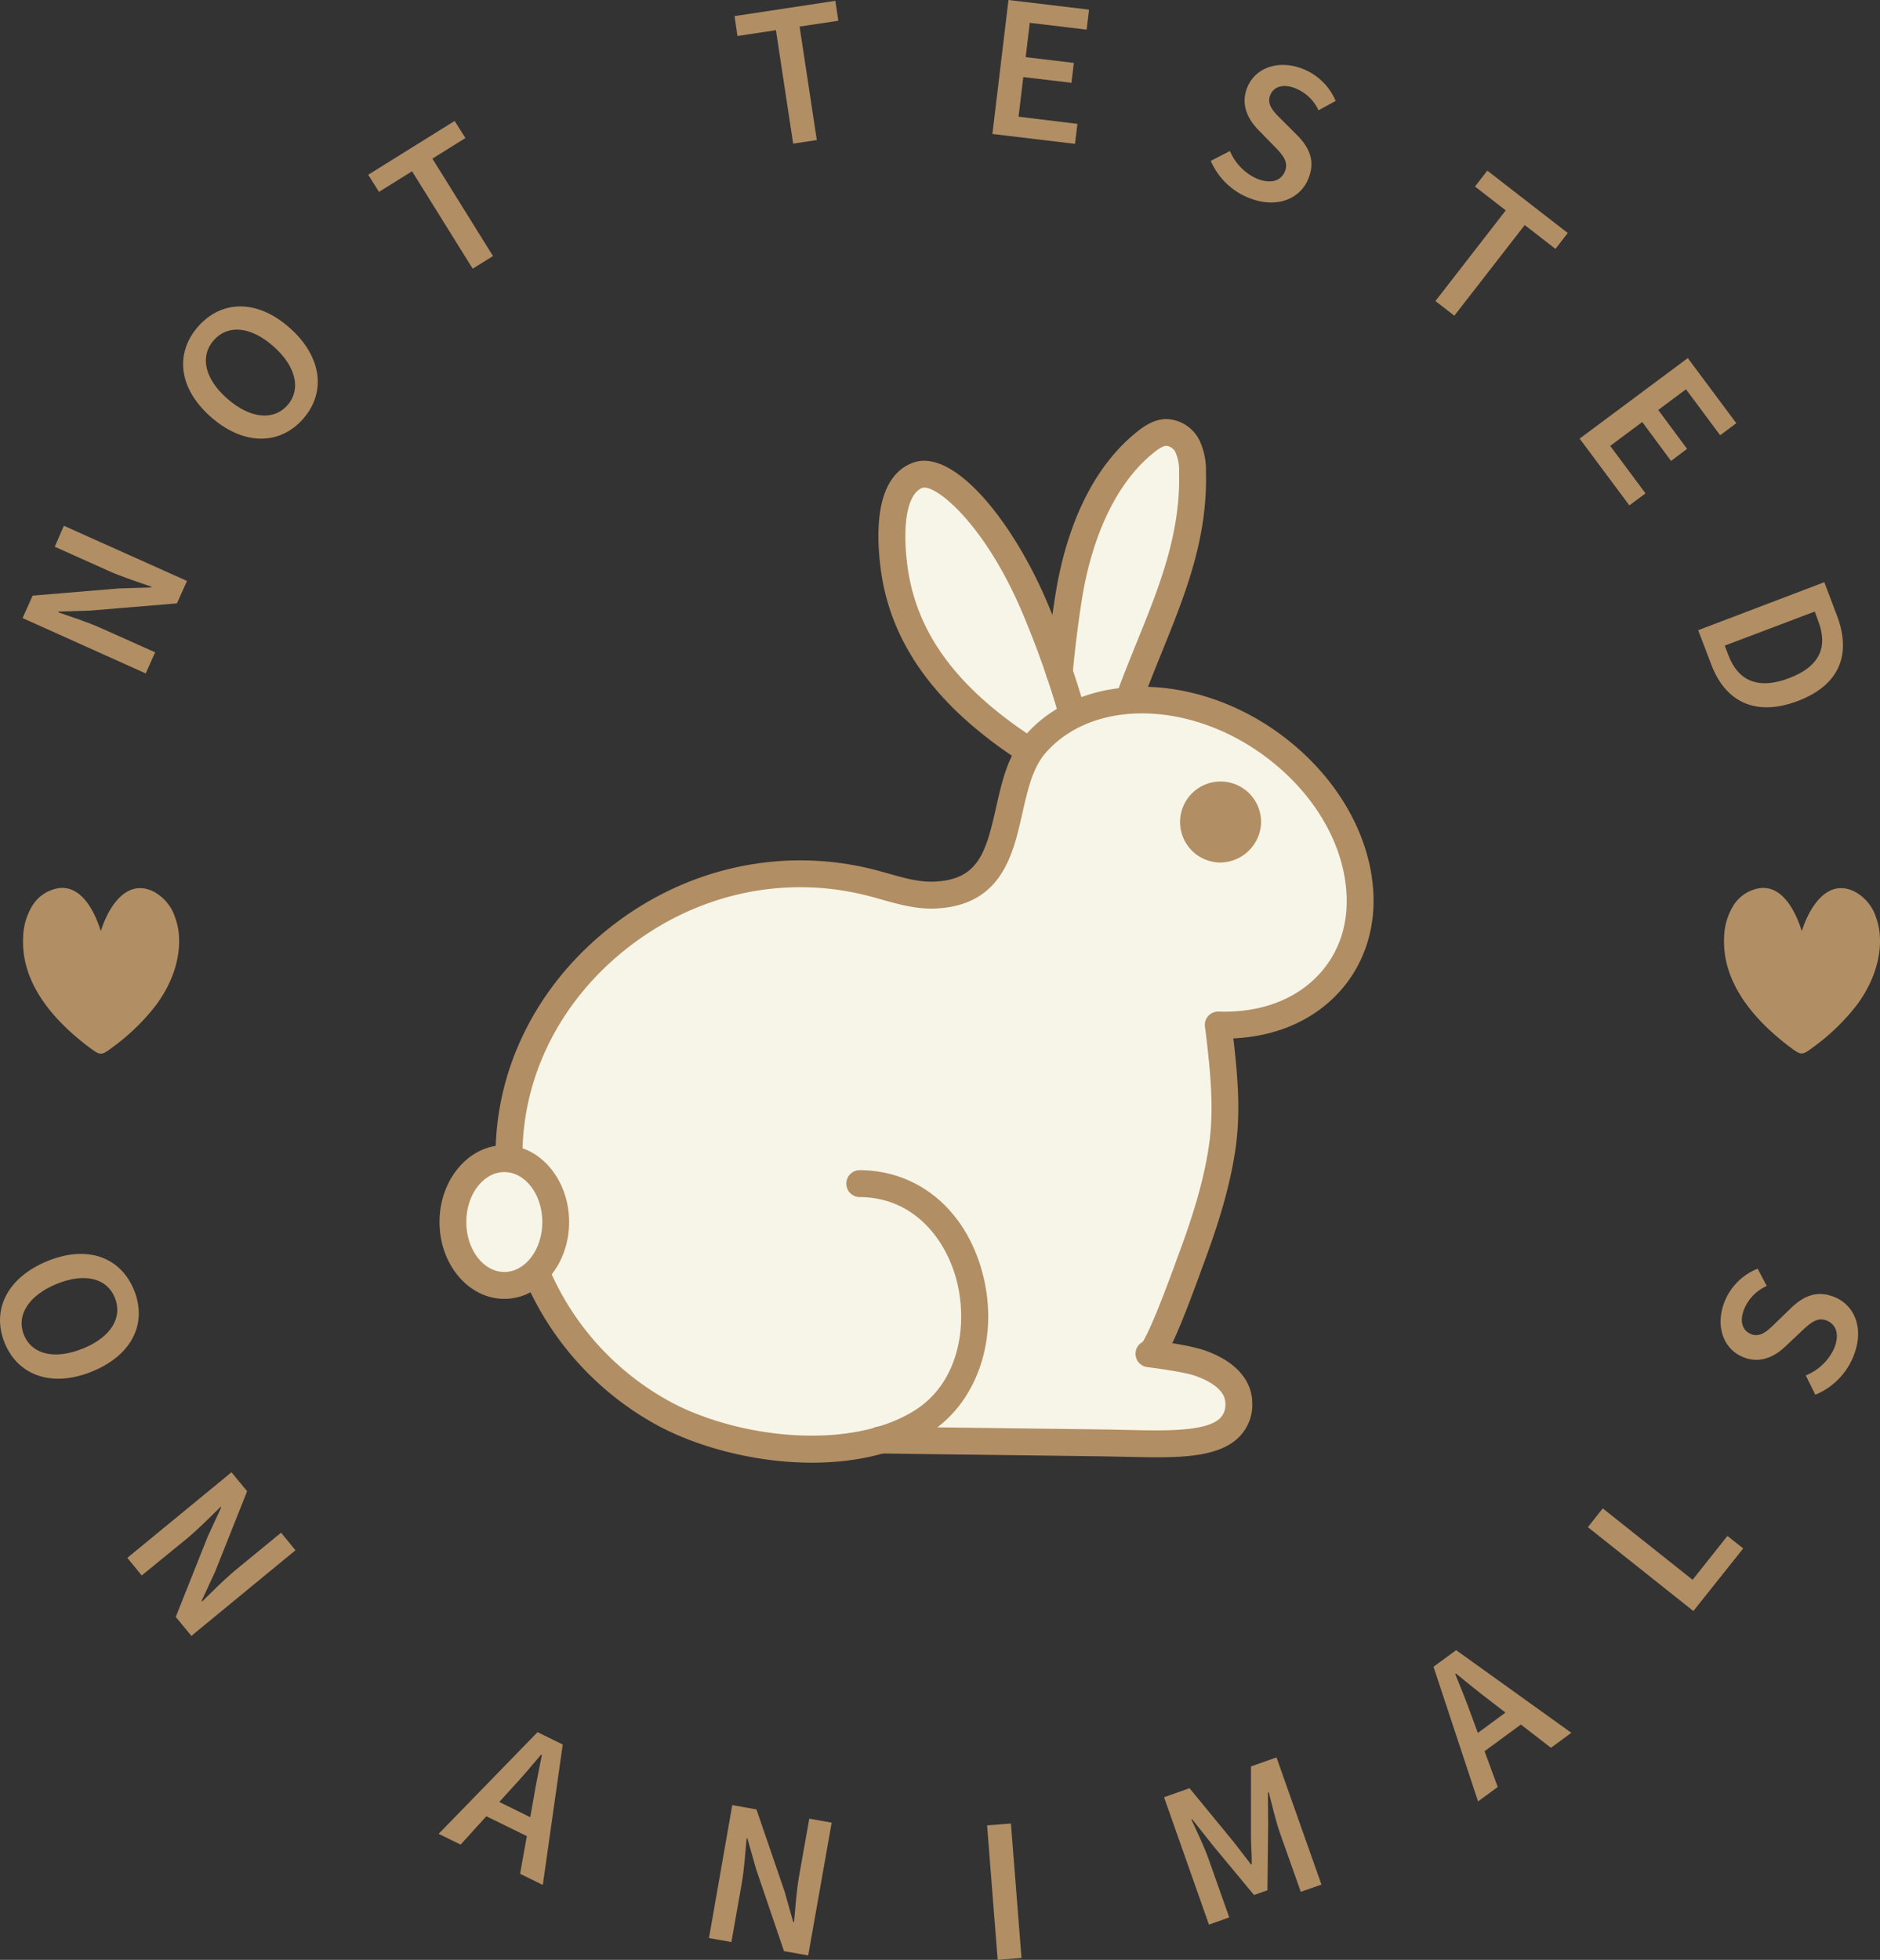 <svg xmlns="http://www.w3.org/2000/svg" viewBox="0 0 522.13 544.22"><rect x="0" y="0" width="522.13" height="544.22" fill="#333333" stroke="none"/><defs><style>.cls-1{fill:#b28e64;}.cls-2{fill:#f7f5e8;}</style></defs><g id="Layer_2" data-name="Layer 2"><g id="_&#xCE;&#xD3;&#xC8;_1" data-name="&#x2014;&#xCE;&#xD3;&#xC8;_1"><path class="cls-1" d="M48.64,254.8a12.44,12.44,0,0,0-5.87-7.16c-7.84-4-12.83,4.69-14.77,10.93-1.56-5-5-12.34-11.16-12A10.45,10.45,0,0,0,9,251.47a17.7,17.7,0,0,0-2.58,9.11C6,270.87,12,279.6,19.3,286.29A70,70,0,0,0,25,291c2.81,2.08,3.16,2.16,6,0a59.08,59.08,0,0,0,12.52-12.14c4.15-5.68,6.81-12.71,6.12-19.72A18.14,18.14,0,0,0,48.64,254.8Z"></path><path class="cls-1" d="M521.05,254.8a12.43,12.43,0,0,0-5.86-7.16c-7.84-4-12.83,4.69-14.78,10.93-1.56-5-5-12.34-11.15-12a10.45,10.45,0,0,0-7.84,4.88,17.71,17.71,0,0,0-2.59,9.11c-.38,10.29,5.6,19,12.89,25.71a70,70,0,0,0,5.65,4.67c2.81,2.08,3.16,2.16,6,0a59.13,59.13,0,0,0,12.53-12.14c4.15-5.68,6.81-12.71,6.12-19.72A18.65,18.65,0,0,0,521.05,254.8Z"></path><path class="cls-1" d="M6.27,171.63l2.79-6.23,24-2,8.88-.27.1-.21c-3.67-1.28-8.21-2.74-12-4.45l-14.84-6.65L17.74,146l34.19,15.32-2.79,6.23-24,2-8.85.27-.09.21c3.75,1.33,8.08,2.7,11.89,4.41l15,6.7L40.46,187Z"></path><path class="cls-1" d="M58.58,115.8c-9.09-8-10-17.8-3.55-25.13S71.33,83,80.4,91s10.22,18,3.78,25.32S67.68,123.8,58.58,115.8ZM75.89,96.13c-6.31-5.55-12.64-6.06-16.53-1.64s-2.58,10.63,3.73,16.19,12.87,6.25,16.75,1.83S82.2,101.68,75.89,96.13Z"></path><path class="cls-1" d="M114.44,47.56l-9.18,5.72-3-4.75,24-14.94,3,4.74-9.17,5.72L136.92,71.1l-5.64,3.51Z"></path><path class="cls-1" d="M215.5,8.38,204.81,10,204,4.47l28-4.24.83,5.53L222.07,7.38l4.78,31.51-6.57,1Z"></path><path class="cls-1" d="M280.08,0l22.38,2.68-.67,5.55L286,6.34l-1.14,9.53,13.37,1.6L297.57,23l-13.37-1.6-1.32,11,16.35,2-.67,5.55-22.94-2.75Z"></path><path class="cls-1" d="M336.27,44.68l5.31-2.75A14.7,14.7,0,0,0,349,49.58c3.9,1.59,6.77.7,7.87-2s-.69-4.67-3.29-7.3l-3.9-4c-2.83-2.82-5.32-7-3.25-12.06,2.26-5.53,8.88-7.78,15.64-5a16.43,16.43,0,0,1,8.88,8.8l-4.76,2.61a12,12,0,0,0-6.31-6.06c-3.28-1.35-6.05-.69-7.09,1.84-1.11,2.73,1.11,4.82,3.51,7.17l3.87,3.88c3.42,3.4,5.24,7.19,3.18,12.22-2.3,5.61-8.88,8.39-16.66,5.21A19.28,19.28,0,0,1,336.27,44.68Z"></path><path class="cls-1" d="M418.19,58.42l-8.54-6.62,3.42-4.42L435.41,64.7,432,69.12l-8.54-6.63L403.91,87.67l-5.25-4.07Z"></path><path class="cls-1" d="M468.75,99.43l13.47,18.09-4.49,3.34-9.49-12.76-7.7,5.74,8,10.8L464.1,128l-8-10.81-8.9,6.63L457,137l-4.48,3.34L438.71,121.8Z"></path><path class="cls-1" d="M506.66,161.67,510.2,171c4.06,10.73.69,19.27-10.9,23.66s-20.06.35-24-10.06L471.63,175ZM480.05,182c2.68,7.05,8.22,9.58,16.83,6.32s10.8-8.73,8.13-15.78l-1-2.72-25,9.46Z"></path><path class="cls-1" d="M13.11,350.21c11.21-4.6,20.39-1.07,24.1,8s-.36,18-11.54,22.6S5,382,1.3,372.93,1.91,354.82,13.11,350.21Zm10,24.24c7.78-3.2,11-8.65,8.79-14.09s-8.38-7-16.16-3.83-11.31,8.76-9.07,14.2S15.3,377.65,23.08,374.45Z"></path><path class="cls-1" d="M64.29,408.83l4.34,5.27-8.89,22.35L56,444.52l.15.18c2.78-2.71,6.12-6.12,9.34-8.77l12.57-10.32,4,4.88L53.15,454.27,48.81,449l8.91-22.38,3.7-8-.15-.18c-2.86,2.77-6,6-9.23,8.69L39.36,437.49l-4-4.89Z"></path><path class="cls-1" d="M149.29,481l7,3.43-5.54,39-6.31-3.1,3.66-20.4c.67-4.09,1.57-8.41,2.39-12.58l-.21-.1c-2.75,3.27-5.6,6.59-8.42,9.62l-13.94,15.36-6.09-3Zm-14.21,17.63,15.83,7.77L148.62,511l-15.84-7.77Z"></path><path class="cls-1" d="M203.37,501.26l6.72,1.19,7.8,22.75,2.42,8.55.22,0c.36-3.87.67-8.63,1.39-12.73l2.84-16,6.22,1.11L224.46,543l-6.72-1.19L210,519.05l-2.42-8.52-.23,0c-.37,4-.64,8.5-1.37,12.6l-2.85,16.15-6.23-1.1Z"></path><path class="cls-1" d="M274.14,506.88l6.62-.52,2.94,37.34-6.62.52Z"></path><path class="cls-1" d="M323.29,499.07l7.08-2.51,12.35,15.05c1.58,2,3.13,4.09,4.73,6.13l.21-.08c0-2.58-.21-5.2-.23-7.72V490.52l7.09-2.51L367,523.33l-5.74,2-5.72-16.15c-1.16-3.27-2.32-8.14-3.18-11.52l-.22.08.06,9.21L352,524.91l-3.72,1.31-11.45-13.8-5.71-7.21-.22.07c1.46,3.17,3.62,7.69,4.78,11l5.72,16.16-5.64,2Z"></path><path class="cls-1" d="M398.13,462.84l6.28-4.61,32,22.95-5.67,4.16-16.39-12.68c-3.31-2.49-6.73-5.28-10-7.94l-.19.13c1.62,3.95,3.25,8,4.64,11.92l7.16,19.46-5.46,4Zm9.06,20.76,14.21-10.45,3.08,4.2-14.21,10.44Z"></path><path class="cls-1" d="M441,424.07l4.13-5.21,24.95,19.83,9.68-12.18,4.38,3.47L470.3,447.37Z"></path><path class="cls-1" d="M504.17,387.3l-2.66-5.36a14.73,14.73,0,0,0,7.78-7.28c1.67-3.87.82-6.75-1.86-7.91s-4.69.62-7.36,3.17L496,373.75c-2.87,2.78-7.09,5.2-12.12,3-5.48-2.36-7.62-9-4.73-15.73a16.43,16.43,0,0,1,9-8.72l2.53,4.8a12.1,12.1,0,0,0-6.18,6.2c-1.4,3.27-.79,6.05,1.73,7.13,2.7,1.16,4.83-1,7.23-3.38l3.94-3.8c3.46-3.36,7.29-5.11,12.27-3,5.58,2.39,8.24,9,4.92,16.75A19.3,19.3,0,0,1,504.17,387.3Z"></path><path class="cls-2" d="M353.22,209.34c-13.33-10.71-41.29-15.63-41.29-15.63,7.61-20.57,17.56-38.61,17-61.15a16,16,0,0,0-1.34-7,6.81,6.81,0,0,0-5.79-3.92c-2.11,0-4,1.23-5.61,2.52-12.64,10-18.7,27-21.17,42.06-.54,3.26-1.8,11.32-3.13,20.05-1.7-4.94-3.71-10.3-6.09-16-10.27-24.56-25.32-39.58-32.48-36.83-8.33,3.2-7.26,18.38-6.45,24.87,2.78,22.2,17.39,37.85,36.18,50.18,0,0-.39,39.21-24.79,40.29-6,.26-11.73-1.9-17.51-3.39-49.94-12.84-99.48,26.32-99.48,74.87l1.58,1.22a11.67,11.67,0,0,0-3-.39c-7.81,0-14.14,7.8-14.14,17.41s6.5,19,14.14,17.41c2.35-.48,8.78-3.76,8.78-3.76.12.33.25.66.39,1a79.16,79.16,0,0,0,35.57,38.44c15.89,8.23,39.86,12.32,58.64,6.81,18.58.27,44.57.55,63,.82,17.1.26,35.53,2.07,35.43-10.93-.05-5.72-5.63-9.34-11.14-11.14-3.8-1.24-13.5-2.43-13.5-2.43,2.2.27,10.47-23.12,11.13-24.88,3.82-10.2,7.27-20.61,8.89-31.37s.46-21.27-.78-32c-.07-.66-.17-1.31-.27-1.95,12.26.41,23.56-3.57,31-12.06C381.82,255.58,375.62,227.32,353.22,209.34Z"></path><path class="cls-1" d="M140.06,360.68c-9.94,0-18-9.58-18-21.34s8.09-21.34,18-21.34,18,9.57,18,21.34S150,360.68,140.06,360.68Zm0-35.21c-5.82,0-10.56,6.22-10.56,13.87s4.74,13.87,10.56,13.87,10.56-6.22,10.56-13.87S145.88,325.47,140.06,325.47Z"></path><path class="cls-1" d="M321.35,404.67c-2.64,0-5.36-.06-8.12-.12l-5-.11c-9.4-.14-20.74-.28-32.08-.42s-22.68-.28-32.09-.42a3.74,3.74,0,0,1,.05-7.47h.06c9.4.15,20.74.28,32.07.43s22.69.28,32.1.41l5,.11c10.16.23,21.68.51,25.53-3.28a5.21,5.21,0,0,0,1.45-4.11c0-4.57-6.65-7.08-8.68-7.74-2.86-.94-10.29-2-12.93-2.31h0a3.73,3.73,0,0,1-1.37-7c.76-1.14,3.19-5.58,9.25-22.29l.33-.92c3.43-9.15,7.15-20,8.79-31,1.6-10.6.38-21.17-.8-31.4-.07-.6-.15-1.2-.25-1.8a3.72,3.72,0,0,1,3.81-4.33c11.77.41,21.88-3.48,28.39-10.92,5.4-6.16,7.83-14.17,7-23.15-1.13-12.84-8.62-25.71-20.56-35.29-21.08-16.92-49.29-18-62.89-2.49-3.64,4.15-5,10.34-6.5,16.9-2.56,11.37-5.73,25.52-24.1,26.33-5.34.22-10.3-1.17-15.1-2.53-1.23-.35-2.46-.69-3.69-1-22.94-5.91-47.16-.72-66.43,14.23-18.74,14.53-29.48,35.61-29.48,57.85a3.74,3.74,0,0,1-7.48,0c0-24.56,11.81-47.8,32.38-63.75,21.11-16.37,47.67-22,72.87-15.57,1.28.34,2.57.7,3.86,1.06,4.43,1.26,8.61,2.43,12.74,2.25,12.07-.53,14.28-7.76,17.14-20.49,1.61-7.19,3.28-14.61,8.16-20.19,16.21-18.52,49-17.8,73.2,1.59,13.52,10.85,22,25.59,23.32,40.46,1,10.9-2.18,21.1-8.86,28.72-7.17,8.2-17.67,12.89-29.9,13.44,1.14,10,2.15,20.4.52,31.2-1.75,11.65-5.62,22.95-9.18,32.47l-.31.85c-3.59,9.89-6.11,16.17-8,20.13a64.78,64.78,0,0,1,8.39,1.78c8.74,2.84,13.78,8.23,13.83,14.78a12.65,12.65,0,0,1-3.68,9.49C339.39,403.83,330.93,404.67,321.35,404.67Z"></path><ellipse class="cls-1" cx="338.66" cy="228.26" rx="7.84" ry="7.51"></ellipse><path class="cls-1" d="M338.66,239.51a11.25,11.25,0,1,1,11.58-11.25A11.44,11.44,0,0,1,338.66,239.51Zm0-15a3.79,3.79,0,1,0,4.11,3.78A4,4,0,0,0,338.66,224.48Z"></path><path class="cls-1" d="M225.53,406.17c-15.05,0-30.5-3.93-42-9.86a83.6,83.6,0,0,1-37.67-40.7c-.18-.41-.34-.81-.48-1.21a3.74,3.74,0,0,1,7-2.53c.09.27.2.54.31.8a76.07,76.07,0,0,0,34.25,37c18.78,9.72,48.92,13.18,66.86,2.14,13-8,15.13-24.8,11.66-37.06-3.06-10.8-11.72-22.34-26.87-22.34a3.74,3.74,0,0,1,0-7.47c16.16,0,29.21,10.64,34.06,27.78,5.15,18.18-1,36.87-14.94,45.45C248.63,403.81,237.2,406.17,225.53,406.17Z"></path><path class="cls-1" d="M284.78,211.63a3.74,3.74,0,0,1-2-.61c-23.13-15.18-35.63-32.65-38.23-53.39-1.4-11.19-1-25.31,8.89-29.1,11.43-4.38,28.1,16.53,37.62,39.28a266.88,266.88,0,0,1,10.39,29.51,3.74,3.74,0,0,1-7.19,2.05,255.82,255.82,0,0,0-10.09-28.67c-10.77-25.73-24.73-36.5-28.05-35.2-4,1.54-5.6,9.66-4.16,21.2,2.34,18.7,13.44,34,34.92,48.07a3.74,3.74,0,0,1-2.06,6.86Z"></path><path class="cls-1" d="M314,196.64a3.62,3.62,0,0,1-1.29-.23,3.73,3.73,0,0,1-2.21-4.8c1.67-4.51,3.46-8.93,5.19-13.2,6.27-15.48,12.2-30.1,11.78-47.23a12.92,12.92,0,0,0-.95-5.46,3.27,3.27,0,0,0-2.52-1.93h0c-1,0-2.34.93-3.36,1.74-13.45,10.65-18.33,29.76-20.05,40.2-1.14,7-2,14.13-2.68,21.27a3.77,3.77,0,0,1-4.06,3.39,3.73,3.73,0,0,1-3.38-4c.65-7.33,1.58-14.66,2.75-21.82,2.31-14.06,8.13-33.25,22.78-44.84,2-1.56,4.65-3.35,8-3.36h0a10.6,10.6,0,0,1,9.17,6,19.67,19.67,0,0,1,1.76,8.67c.46,18.68-5.75,34-12.32,50.23-1.71,4.22-3.47,8.58-5.1,13A3.75,3.75,0,0,1,314,196.64Z"></path></g></g></svg>